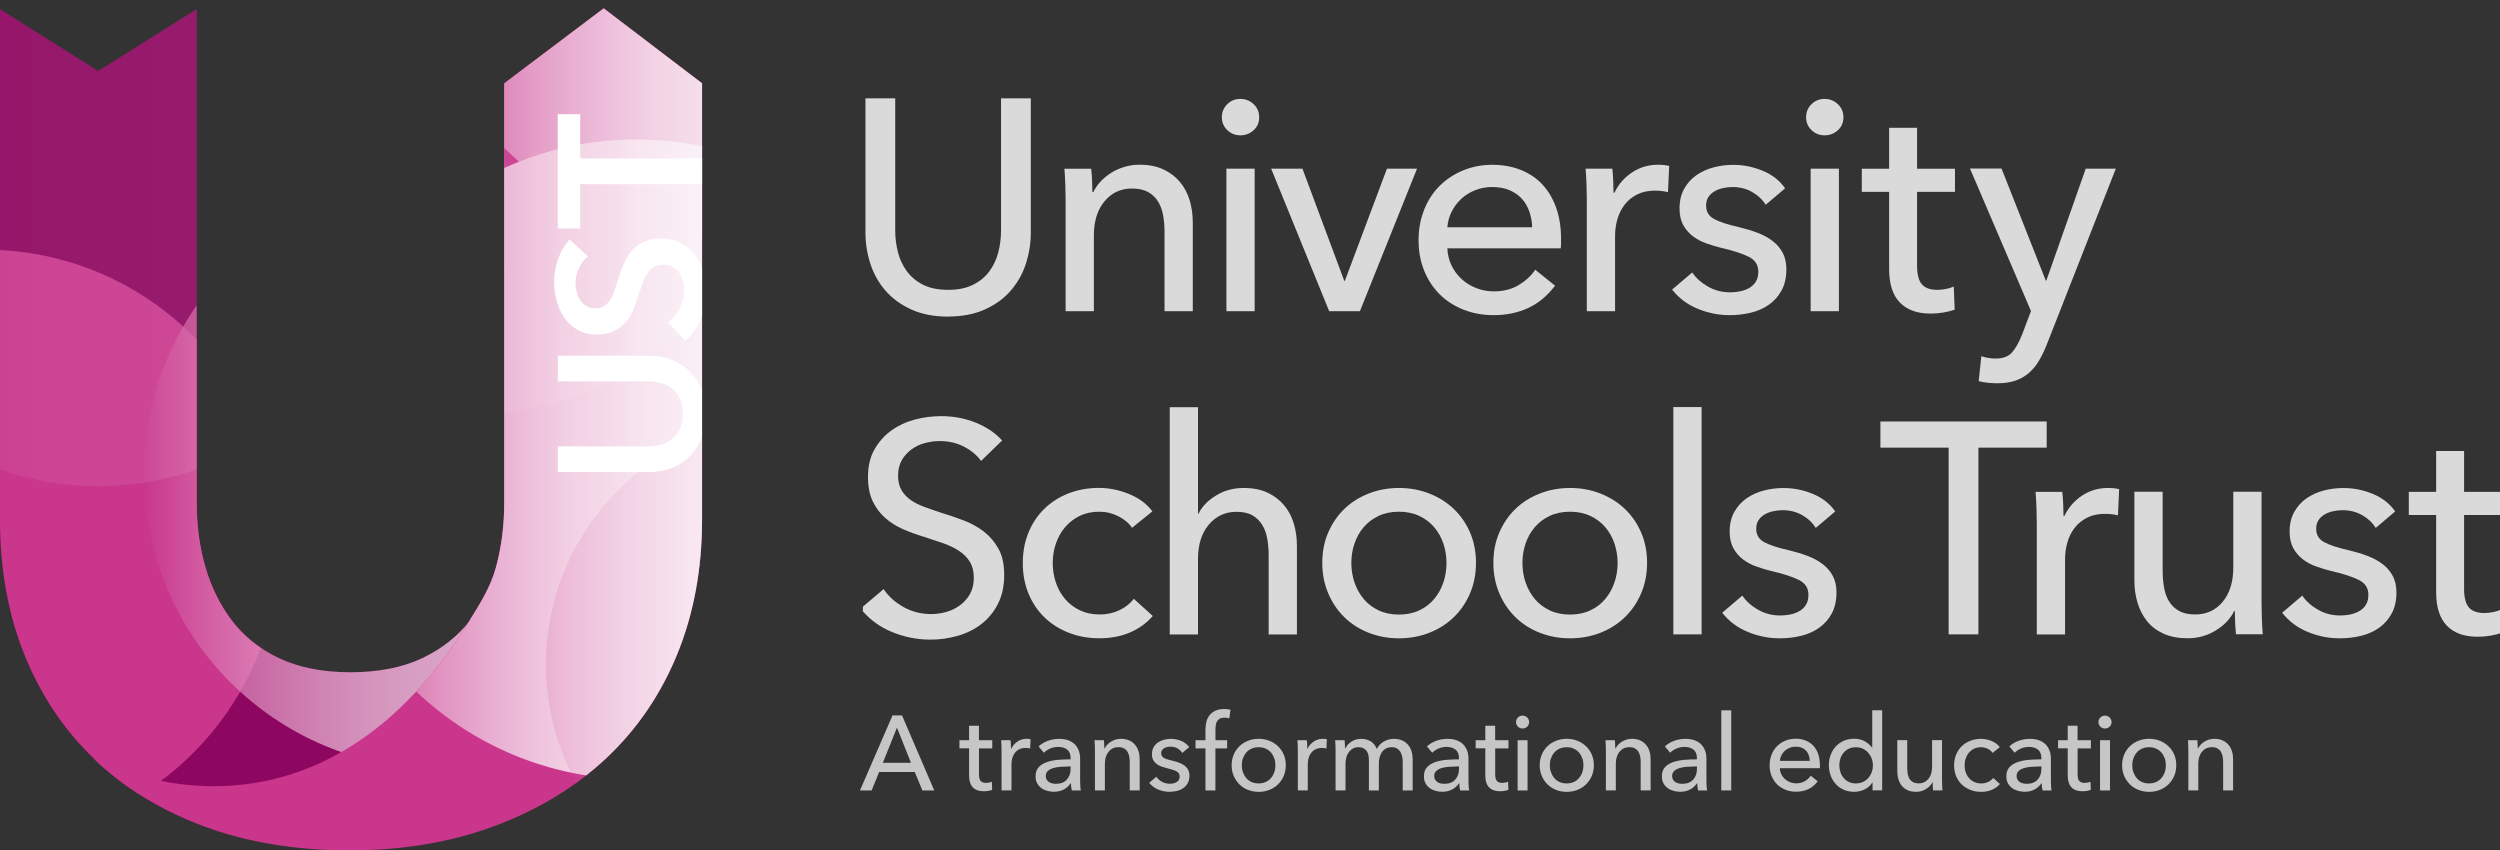 <?xml version="1.0" encoding="UTF-8"?><svg xmlns="http://www.w3.org/2000/svg" xmlns:xlink="http://www.w3.org/1999/xlink" viewBox="0 0 492.86 167.65"><rect x="0" y="0" width="492.86" height="167.65" fill="#333333" stroke="none"/><defs><clipPath id="uuid-413bc7fa-2bf6-4aa1-b3af-fc73e4747218"><path d="M129.79,129.05c-3.27,7.98-8.12,15.11-14.2,20.81-6.08,5.7-12.22,8.37-20.81,11.56-8.6,3.19-17.25,4.95-27.74,4.95s-18.37-.31-26.89-3.5c-8.52-3.19-15.74-7.64-21.67-13.35-5.93-5.7-10.49-12.55-13.69-20.53S0,112.15,0,102.41V1.8L19.34,14,38.78,1.8V99.22c0,4.41,.57,8.6,1.71,12.55,1.14,3.95,2.89,7.49,5.25,10.61,2.36,3.12,5.48,5.59,9.35,7.41,3.88,1.82,8.56,2.74,14.03,2.74s10.15-.92,14.03-2.74c3.88-1.83,7.03-4.3,9.47-7.41,2.43-3.12,4.18-6.65,5.25-10.61,1.06-3.95,1.6-8.14,1.6-12.55V18.31l34.95,2.08-1.65,81.91c0,9.74,.29,18.77-2.97,26.75Z" style="fill:none;"/></clipPath><linearGradient id="uuid-fe6d30ea-3a85-4d5e-a114-2751679b93ad" x1="52.43" y1="-4.68" x2="168.68" y2="-4.68" gradientTransform="matrix(1, 0, 0, 1, 0, 0)" gradientUnits="userSpaceOnUse"><stop offset="0" stop-color="#c9368c"/><stop offset=".01" stop-color="#ca3d90"/><stop offset=".1" stop-color="#d76aa9"/><stop offset=".19" stop-color="#e192c0"/><stop offset=".29" stop-color="#eab3d4"/><stop offset=".39" stop-color="#f2cfe3"/><stop offset=".51" stop-color="#f7e4ef"/><stop offset=".63" stop-color="#fbf3f8"/><stop offset=".78" stop-color="#fefcfd"/><stop offset="1" stop-color="#fff"/></linearGradient><linearGradient id="uuid-5122f3d2-7422-41da-81c0-9a9f69ead0e4" x1="28.38" y1="93.39" x2="144.63" y2="93.39" xlink:href="#uuid-fe6d30ea-3a85-4d5e-a114-2751679b93ad"/><linearGradient id="uuid-e4365136-0ab7-4d36-bb5e-00b8ba97690e" x1="-38.79" y1="37.71" x2="77.46" y2="37.71" xlink:href="#uuid-fe6d30ea-3a85-4d5e-a114-2751679b93ad"/><clipPath id="uuid-915e460a-f977-41ba-9f08-1090cd6c6dea"><path d="M92.55,122.36c2.08-3.36,4.18-6.65,5.25-10.61,1.06-3.95,1.6-8.14,1.6-12.55V16.43L119.01,1.64l19.4,14.78V102.4c0,9.74-1.64,18.59-4.9,26.58-3.27,7.98-7.95,14.83-14.03,20.53-6.08,5.7-13.42,10.15-22.01,13.35-8.6,3.19-18.14,4.79-28.63,4.79s-20.23-1.6-28.75-4.79c-8.52-3.19-15.74-7.64-21.67-13.35,0,0,42.72,23.61,74.15-27.15Z" style="fill:none;"/></clipPath><linearGradient id="uuid-f0e1a3a2-788f-4b3f-a7a7-98ba586755b4" x1="80.48" y1="-15.86" x2="206.62" y2="-15.86" xlink:href="#uuid-fe6d30ea-3a85-4d5e-a114-2751679b93ad"/><linearGradient id="uuid-12ade542-dbba-44a7-a5db-af18f4692eec" x1="62.39" y1="90.57" x2="188.53" y2="90.57" gradientTransform="matrix(1, 0, 0, 1, 0, 0)" gradientUnits="userSpaceOnUse"><stop offset="0" stop-color="#c9368c"/><stop offset=".01" stop-color="#ca3d90"/><stop offset=".1" stop-color="#d76aa9"/><stop offset=".19" stop-color="#e192c0"/><stop offset=".29" stop-color="#eab3d4"/><stop offset=".39" stop-color="#f2cfe3"/><stop offset=".51" stop-color="#f7e4ef"/><stop offset=".63" stop-color="#fbf3f8"/><stop offset=".78" stop-color="#fefcfd"/><stop offset="1" stop-color="#fff"/></linearGradient><linearGradient id="uuid-542544af-a083-4447-8dc0-4407dc3f7382" x1="29.26" y1="18.56" x2="155.41" y2="18.56" xlink:href="#uuid-fe6d30ea-3a85-4d5e-a114-2751679b93ad"/><linearGradient id="uuid-4fff6ad8-a574-4e49-bdc2-607f88780799" x1="107.62" y1="131.01" x2="204.83" y2="131.01" xlink:href="#uuid-fe6d30ea-3a85-4d5e-a114-2751679b93ad"/><clipPath id="uuid-e31361f6-a79c-40d7-8089-42dbaa8aed90"><path d="M133.97,128.94c-3.27,7.98-7.95,14.83-14.03,20.53-6.08,5.7-13.42,10.15-22.01,13.35-8.6,3.19-18.14,4.79-28.63,4.79s-20.23-1.6-28.75-4.79c-8.52-3.19-15.74-7.64-21.67-13.35-5.93-5.7-10.49-12.55-13.69-20.53S.39,112.1,.39,102.36V1.75L19.72,13.94,39.17,1.75V99.17c0,4.41,.57,8.6,1.71,12.55,1.14,3.95,2.89,7.49,5.25,10.61,2.36,3.12,5.48,5.59,9.35,7.41,3.88,1.82,8.56,2.74,14.03,2.74s10.15-.92,14.03-2.74c3.88-1.83,7.03-4.3,9.47-7.41,2.43-3.12,4.18-6.65,5.25-10.61,1.06-3.95,1.6-8.14,1.6-12.55V18.26h39.01V102.36c0,9.74-1.64,18.59-4.9,26.58Z" style="fill:none;"/></clipPath><linearGradient id="uuid-d2b91149-5d34-4115-ba2c-c391a5ac5567" x1="52.82" y1="-22.57" x2="169.07" y2="-22.57" xlink:href="#uuid-fe6d30ea-3a85-4d5e-a114-2751679b93ad"/><clipPath id="uuid-4cae0b7d-ce7f-4f6b-9f53-116d853440a2"><path d="M92.94,122.31c2.08-3.36,4.18-6.65,5.25-10.61,1.06-3.95,1.6-8.14,1.6-12.55V16.37L119.4,1.59l19.4,14.78V102.35c0,9.74-1.64,18.59-4.9,26.58-3.27,7.98-7.95,14.83-14.03,20.53-6.08,5.7-13.42,10.15-22.01,13.35-8.6,3.19-18.14,4.79-28.63,4.79s-20.23-1.6-28.75-4.79c-8.52-3.19-15.74-7.64-21.67-13.35,0,0,42.72,23.61,74.15-27.15Z" style="fill:none;"/></clipPath></defs><g style="isolation:isolate;"><g id="uuid-17e0395a-516e-40fa-885c-0333bd816738"><g><g style="clip-path:url(#uuid-413bc7fa-2bf6-4aa1-b3af-fc73e4747218);"><g><rect x="-16.11" y="-31.65" width="144.59" height="201.96" style="fill:#8d065f;"/><circle cx="-3.03" cy="107.35" r="58.13" style="fill:#c9368c; mix-blend-mode:multiply;"/><path d="M157.69,14.48c.04,.31,3.42,.24,7.72,.07,2.11-6.02,3.27-12.49,3.27-19.24,0-32.1-26.02-58.12-58.13-58.12S52.43-36.78,52.43-4.68s26.02,58.13,58.13,58.13c20.2,0,37.99-10.31,48.4-25.95-.32-4.34-.73-8.68-1.27-13.01Z" style="fill:url(#uuid-fe6d30ea-3a85-4d5e-a114-2751679b93ad); mix-blend-mode:multiply;"/><circle cx="86.5" cy="93.39" r="58.13" style="fill:url(#uuid-5122f3d2-7422-41da-81c0-9a9f69ead0e4); mix-blend-mode:multiply; opacity:.71;"/><circle cx="19.34" cy="37.71" r="58.13" style="fill:url(#uuid-e4365136-0ab7-4d36-bb5e-00b8ba97690e); mix-blend-mode:screen; opacity:.09;"/></g></g><g style="clip-path:url(#uuid-915e460a-f977-41ba-9f08-1090cd6c6dea);"><g><path d="M161.54,123.91c-1.59-11.76-1.56-23.83-1.61-35.67-.1-24.61,.81-49.27-2.24-73.76,.03,.25,2.22,.25,5.31,.16V-53.71H6.1V174.03H163v-41.23c-.54-2.95-1.05-5.91-1.46-8.89Z" style="fill:#c9368c;"/><circle cx="-1.14" cy="7.72" r="63.07" style="fill:#c9368c; mix-blend-mode:multiply;"/><path d="M157.69,14.48c.11,.87,25.84-1.25,26,0,.28,2.23,.51,4.46,.73,6.7,.8-5.27,2.15-10.41,4.56-15.08,.16-.31,3.32-.09,3.81-.09,3.06-.03,6.13-.04,9.19-.04,.16,0,.43-.01,.78-.03,2.5-6.79,3.87-14.14,3.87-21.8,0-34.83-28.24-63.07-63.07-63.07s-63.07,28.24-63.07,63.07,28.24,63.07,63.07,63.07c5.62,0,11.06-.74,16.24-2.12-.26-10.22-.83-20.43-2.1-30.61Z" style="fill:url(#uuid-f0e1a3a2-788f-4b3f-a7a7-98ba586755b4); mix-blend-mode:multiply;"/><path d="M161.54,123.91c-1.59-11.76-1.56-23.83-1.61-35.67-.07-16.91,.34-33.85-.39-50.73-9.83-6.33-21.52-10.01-34.08-10.01-34.83,0-63.07,28.24-63.07,63.07s28.24,63.07,63.07,63.07c14.67,0,28.16-5.02,38.88-13.43-.94-5.43-2.06-10.83-2.8-16.3Z" style="fill:url(#uuid-12ade542-dbba-44a7-a5db-af18f4692eec); mix-blend-mode:multiply;"/><circle cx="92.34" cy="18.56" r="63.07" style="fill:url(#uuid-542544af-a083-4447-8dc0-4407dc3f7382); mix-blend-mode:screen; opacity:.09;"/><path d="M192.03,158.66c-.82,1.04-11.63,.08-12.96,.08-.97,0-13-.03-13-.13,.31-11.79-2.95-23.11-4.53-34.71-1.59-11.76-1.56-23.83-1.61-35.67,0-1.89,0-3.79,0-5.68-1.22-.09-2.45-.15-3.7-.15-26.84,0-48.6,21.76-48.6,48.6s21.76,48.6,48.6,48.6c16.51,0,31.09-8.24,39.88-20.83-1.42-.04-2.81-.08-4.07-.11Z" style="fill:url(#uuid-4fff6ad8-a574-4e49-bdc2-607f88780799); mix-blend-mode:screen; opacity:.15;"/></g></g><path d="M138.4,77.05c-.52-1.39-1.27-2.6-2.23-3.62-.97-1.02-2.14-1.82-3.52-2.42-1.38-.59-2.93-.89-4.65-.89h-18.03v5.07h17.83c.83,0,1.66,.11,2.48,.32,.82,.21,1.55,.57,2.19,1.07,.64,.5,1.17,1.15,1.57,1.97,.4,.82,.6,1.83,.6,3.04s-.2,2.22-.6,3.04c-.4,.82-.93,1.48-1.57,1.97s-1.37,.85-2.19,1.07c-.82,.22-1.64,.32-2.48,.32h-17.83v5.07h18.03c1.72,0,3.27-.29,4.65-.87,1.38-.58,2.56-1.38,3.52-2.42,.97-1.03,1.71-2.25,2.23-3.64v-9.1Z" style="fill:#fff;"/><path d="M134.1,47.87c-1.14-.56-2.48-.85-4.01-.85-1.39,0-2.56,.26-3.5,.79-.94,.52-1.72,1.19-2.33,2.01-.62,.82-1.11,1.72-1.49,2.7-.38,.98-.71,1.93-1.01,2.84-.24,.81-.48,1.54-.72,2.21-.24,.67-.52,1.24-.85,1.71-.32,.47-.71,.84-1.17,1.11-.46,.27-1.01,.4-1.65,.4-.7,0-1.29-.15-1.79-.46-.5-.31-.9-.71-1.21-1.19-.31-.48-.54-1.02-.68-1.61-.15-.59-.22-1.18-.22-1.77,0-.99,.24-1.98,.7-2.96,.47-.98,1.05-1.74,1.75-2.27l-3.62-3.3c-1.02,1.1-1.78,2.4-2.29,3.88-.51,1.49-.76,2.96-.76,4.41,0,1.29,.17,2.56,.5,3.8,.34,1.25,.85,2.36,1.53,3.34s1.55,1.77,2.6,2.37c1.05,.6,2.29,.91,3.74,.91,1.34,0,2.46-.21,3.36-.64,.9-.43,1.66-.99,2.27-1.67,.62-.68,1.11-1.45,1.49-2.31,.38-.86,.7-1.72,.97-2.58,.3-.89,.58-1.73,.84-2.54,.27-.81,.58-1.5,.95-2.09,.36-.59,.79-1.06,1.29-1.41,.5-.35,1.12-.52,1.87-.52s1.43,.15,1.95,.46c.52,.31,.96,.71,1.31,1.21,.35,.5,.6,1.05,.74,1.67,.15,.62,.22,1.22,.22,1.81,0,1.13-.28,2.27-.85,3.44-.56,1.17-1.33,2.1-2.29,2.8l3.38,3.62c1.34-1.13,2.35-2.58,3.04-4.35,.09-.24,.17-.49,.25-.73v-9.31c-.36-1-.85-1.9-1.47-2.68-.75-.94-1.7-1.69-2.84-2.25Z" style="fill:#fff;"/><polygon points="114.39 22.51 109.96 22.51 109.96 45.05 114.39 45.05 114.39 36.31 138.41 36.31 138.41 31.24 114.39 31.24 114.39 22.51" style="fill:#fff;"/></g><g><g><path d="M186.92,62.42c-2.77,0-5.18-.47-7.23-1.39-2.06-.93-3.75-2.16-5.1-3.7-1.34-1.54-2.34-3.31-2.99-5.3-.65-1.99-.98-4.06-.98-6.19V19.38h5.87v26.08c0,1.42,.18,2.84,.53,4.24,.36,1.4,.94,2.66,1.75,3.76,.81,1.11,1.88,2,3.2,2.67,1.32,.67,2.97,1.01,4.95,1.01s3.58-.33,4.92-1.01c1.34-.67,2.42-1.56,3.23-2.67,.81-1.11,1.39-2.36,1.75-3.76,.36-1.4,.53-2.82,.53-4.24V19.38h5.87v26.44c0,2.13-.33,4.2-.98,6.19-.65,2-1.65,3.76-2.99,5.3-1.34,1.54-3.04,2.78-5.1,3.7-2.05,.93-4.47,1.39-7.23,1.39Z" style="fill:#dadada;"/><path d="M215.12,33.25c.08,.71,.14,1.51,.18,2.4,.04,.89,.06,1.63,.06,2.22h.18c.36-.75,.84-1.45,1.45-2.1,.61-.65,1.31-1.22,2.1-1.72,.79-.49,1.66-.88,2.61-1.16,.95-.28,1.94-.42,2.96-.42,1.82,0,3.38,.31,4.68,.92,1.3,.61,2.39,1.43,3.26,2.46,.87,1.03,1.51,2.23,1.93,3.62,.42,1.38,.62,2.87,.62,4.45v17.43h-5.57v-15.59c0-1.15-.09-2.23-.27-3.26-.18-1.03-.5-1.94-.98-2.73-.47-.79-1.13-1.42-1.96-1.9-.83-.47-1.9-.71-3.2-.71-2.21,0-4.02,.84-5.42,2.52-1.4,1.68-2.1,3.92-2.1,6.73v14.94h-5.57v-22.05c0-.75-.02-1.72-.06-2.9-.04-1.19-.1-2.23-.18-3.14h5.28Z" style="fill:#dadada;"/><path d="M248.24,23.12c0,1.03-.36,1.88-1.09,2.55-.72,.67-1.6,1.01-2.62,1.01s-1.88-.35-2.59-1.04c-.71-.69-1.06-1.53-1.06-2.52s.35-1.89,1.06-2.58c.71-.69,1.57-1.04,2.59-1.04s1.89,.35,2.62,1.04c.73,.69,1.09,1.55,1.09,2.58Zm-.89,38.23h-5.57v-28.1h5.57v28.1Z" style="fill:#dadada;"/><path d="M268.09,61.35h-6.05l-11.44-28.1h6.17l8.24,22.11h.12l8.3-22.11h5.93l-11.26,28.1Z" style="fill:#dadada;"/><path d="M307.75,47.06v.95c0,.32-.02,.63-.06,.95h-22.35c.04,1.18,.31,2.29,.8,3.33,.49,1.04,1.16,1.94,1.99,2.71,.83,.76,1.79,1.36,2.88,1.79,1.09,.43,2.24,.65,3.47,.65,1.9,0,3.54-.41,4.92-1.24,1.38-.83,2.47-1.84,3.26-3.02l3.91,3.14c-1.5,1.99-3.27,3.46-5.3,4.4s-4.3,1.41-6.79,1.41c-2.13,0-4.11-.36-5.93-1.07-1.82-.71-3.38-1.71-4.68-2.99-1.3-1.28-2.33-2.83-3.08-4.65-.75-1.82-1.13-3.83-1.13-6.05s.37-4.18,1.1-6.02c.73-1.84,1.75-3.41,3.06-4.71,1.31-1.3,2.85-2.32,4.63-3.05,1.78-.73,3.7-1.1,5.76-1.1s3.93,.34,5.61,1.01c1.68,.67,3.11,1.64,4.28,2.9,1.17,1.27,2.07,2.8,2.7,4.59,.63,1.8,.95,3.82,.95,6.08Zm-5.69-2.25c-.04-1.11-.23-2.14-.56-3.11-.34-.97-.83-1.81-1.48-2.52-.65-.71-1.46-1.27-2.43-1.69-.97-.41-2.1-.62-3.41-.62-1.19,0-2.3,.21-3.35,.62-1.05,.42-1.96,.98-2.73,1.69s-1.4,1.55-1.9,2.52c-.5,.97-.78,2.01-.86,3.11h16.71Z" style="fill:#dadada;"/><path d="M312.77,36.39c-.04-1.19-.1-2.23-.18-3.14h5.27c.08,.71,.14,1.53,.18,2.46,.04,.93,.06,1.69,.06,2.28h.18c.79-1.66,1.95-2.99,3.47-4,1.52-1.01,3.23-1.51,5.13-1.51,.87,0,1.6,.08,2.19,.24l-.24,5.16c-.79-.2-1.64-.3-2.55-.3-1.34,0-2.51,.25-3.5,.74-.99,.49-1.81,1.16-2.46,1.99-.65,.83-1.14,1.79-1.45,2.87-.32,1.09-.47,2.22-.47,3.41v14.76h-5.57v-22.05c0-.75-.02-1.72-.06-2.9Z" style="fill:#dadada;"/><path d="M348.09,40.37c-.63-1.03-1.52-1.87-2.67-2.52-1.15-.65-2.43-.98-3.85-.98-.63,0-1.27,.07-1.9,.21-.63,.14-1.2,.36-1.69,.65-.5,.3-.89,.67-1.19,1.13-.3,.46-.44,1.02-.44,1.69,0,1.19,.53,2.07,1.6,2.64,1.07,.57,2.67,1.1,4.8,1.57,1.34,.32,2.59,.69,3.73,1.13,1.15,.44,2.14,.98,2.99,1.63,.85,.65,1.51,1.43,1.99,2.34,.47,.91,.71,1.98,.71,3.2,0,1.66-.32,3.06-.95,4.21-.63,1.15-1.47,2.08-2.52,2.82-1.05,.73-2.24,1.25-3.59,1.57-1.34,.32-2.73,.47-4.15,.47-2.13,0-4.22-.42-6.25-1.25-2.04-.83-3.72-2.09-5.07-3.79l3.97-3.38c.75,1.11,1.79,2.04,3.11,2.79,1.32,.75,2.78,1.13,4.36,1.13,.71,0,1.39-.07,2.04-.21,.65-.14,1.25-.37,1.78-.68,.53-.32,.96-.73,1.27-1.25,.32-.51,.47-1.17,.47-1.96,0-1.3-.62-2.27-1.87-2.9-1.25-.63-3.07-1.22-5.48-1.78-.95-.24-1.91-.52-2.87-.86-.97-.34-1.85-.8-2.64-1.39-.79-.59-1.43-1.33-1.93-2.22s-.74-1.99-.74-3.29c0-1.5,.31-2.8,.92-3.88,.61-1.09,1.41-1.98,2.4-2.67,.99-.69,2.11-1.21,3.38-1.54,1.26-.34,2.57-.5,3.91-.5,2.01,0,3.96,.4,5.84,1.19,1.88,.79,3.33,1.94,4.36,3.44l-3.85,3.26Z" style="fill:#dadada;"/><path d="M363.42,23.12c0,1.03-.36,1.88-1.09,2.55-.72,.67-1.6,1.01-2.62,1.01s-1.88-.35-2.59-1.04c-.71-.69-1.06-1.53-1.06-2.52s.35-1.89,1.06-2.58c.71-.69,1.57-1.04,2.59-1.04s1.89,.35,2.62,1.04c.73,.69,1.09,1.55,1.09,2.58Zm-.89,38.23h-5.57v-28.1h5.57v28.1Z" style="fill:#dadada;"/><path d="M385.41,37.82h-7.47v14.6c0,1.69,.32,2.91,.95,3.63,.63,.73,1.64,1.09,3.02,1.09,.51,0,1.07-.05,1.66-.16,.59-.11,1.13-.27,1.6-.49l.18,4.56c-.67,.24-1.41,.42-2.22,.56-.81,.14-1.65,.21-2.52,.21-2.65,0-4.67-.73-6.08-2.19-1.4-1.46-2.1-3.65-2.1-6.58v-15.23h-5.39v-4.56h5.39v-8.06h5.51v8.06h7.47v4.56Z" style="fill:#dadada;"/><path d="M403.31,55.3h.12l7.76-22.05h5.93l-13.63,34.73c-.47,1.19-.99,2.24-1.54,3.17-.55,.93-1.21,1.72-1.96,2.37-.75,.65-1.63,1.16-2.64,1.51-1.01,.36-2.2,.53-3.59,.53-.59,0-1.2-.03-1.81-.09-.61-.06-1.24-.17-1.87-.33l.53-4.92c.95,.32,1.88,.47,2.79,.47,1.46,0,2.55-.41,3.26-1.21,.71-.81,1.36-1.97,1.96-3.47l1.78-4.68-12.03-28.1h6.22l8.71,22.05Z" style="fill:#dadada;"/></g><g><path d="M196.85,108.2c-.75-1.36-1.72-2.5-2.9-3.41-1.19-.91-2.51-1.64-3.97-2.19-1.46-.55-2.9-1.05-4.33-1.48-1.19-.39-2.3-.78-3.35-1.16-1.05-.38-1.96-.83-2.73-1.36-.77-.53-1.38-1.19-1.84-1.96-.45-.77-.68-1.73-.68-2.88s.25-2.2,.74-3.05c.49-.85,1.14-1.56,1.93-2.13,.79-.57,1.67-.99,2.64-1.24,.97-.26,1.93-.39,2.87-.39,1.78,0,3.38,.37,4.8,1.1,1.42,.73,2.55,1.67,3.38,2.82l4.15-4.03c-1.3-1.46-3.02-2.63-5.16-3.5s-4.43-1.3-6.88-1.3c-1.74,0-3.47,.23-5.19,.68-1.72,.46-3.26,1.18-4.62,2.16-1.36,.99-2.47,2.23-3.32,3.73-.85,1.5-1.27,3.3-1.27,5.39,0,1.94,.32,3.56,.95,4.86,.63,1.3,1.46,2.4,2.49,3.29,1.03,.89,2.19,1.62,3.5,2.19,1.3,.57,2.63,1.06,3.97,1.45,1.34,.44,2.62,.86,3.82,1.27,1.2,.42,2.26,.92,3.17,1.51,.91,.59,1.63,1.31,2.16,2.16,.53,.85,.8,1.91,.8,3.17s-.26,2.34-.77,3.23c-.51,.89-1.18,1.63-1.99,2.22-.81,.59-1.71,1.03-2.7,1.3-.99,.28-1.98,.41-2.96,.41-1.94,0-3.73-.45-5.39-1.36-1.66-.91-2.98-2.09-3.97-3.56l-4.07,3.44c-.01,.31-.02,.61-.04,.92,1.55,1.76,3.43,3.13,5.68,4.06,2.47,1.03,5.03,1.54,7.68,1.54,1.86,0,3.67-.26,5.42-.77,1.76-.51,3.31-1.29,4.65-2.34,1.34-1.05,2.42-2.37,3.23-3.97,.81-1.6,1.22-3.49,1.22-5.66s-.38-3.82-1.13-5.19Z" style="fill:#dadada;"/><path d="M223.19,104.08c-.59-.91-1.48-1.67-2.67-2.28-1.19-.61-2.45-.92-3.79-.92-1.46,0-2.76,.28-3.88,.83-1.13,.55-2.08,1.29-2.88,2.22-.79,.93-1.39,2.01-1.81,3.23-.42,1.23-.62,2.51-.62,3.85s.21,2.63,.62,3.85c.41,1.23,1.02,2.3,1.81,3.23,.79,.93,1.76,1.67,2.9,2.22,1.15,.55,2.45,.83,3.91,.83s2.72-.28,3.88-.83c1.17-.55,2.12-1.3,2.87-2.25l3.73,3.38c-1.19,1.38-2.67,2.46-4.45,3.23-1.78,.77-3.79,1.16-6.05,1.16s-4.18-.36-6.02-1.07c-1.84-.71-3.43-1.71-4.77-2.99-1.34-1.28-2.4-2.83-3.17-4.65s-1.16-3.85-1.16-6.11,.38-4.23,1.13-6.05c.75-1.82,1.8-3.38,3.14-4.68,1.34-1.3,2.93-2.31,4.77-3.02,1.84-.71,3.82-1.07,5.96-1.07,1.98,0,3.94,.39,5.9,1.18,1.96,.79,3.51,1.94,4.65,3.44l-4.03,3.26Z" style="fill:#dadada;"/><path d="M236.3,101.24c.67-1.38,1.82-2.57,3.44-3.56,1.62-.99,3.44-1.48,5.45-1.48,1.82,0,3.38,.31,4.68,.92,1.3,.61,2.39,1.43,3.26,2.46,.87,1.03,1.51,2.23,1.93,3.62,.42,1.38,.62,2.87,.62,4.45v17.43h-5.57v-15.57c0-1.15-.09-2.24-.27-3.27-.18-1.03-.5-1.94-.98-2.73s-1.12-1.43-1.93-1.9c-.81-.48-1.87-.71-3.17-.71-2.21,0-4.03,.84-5.45,2.53-1.42,1.68-2.13,3.93-2.13,6.74v14.91h-5.57v-44.81h5.57v20.98h.12Z" style="fill:#dadada;"/><path d="M290.98,110.96c0,2.17-.39,4.17-1.16,5.99s-1.84,3.39-3.2,4.71c-1.36,1.32-2.97,2.35-4.83,3.08s-3.85,1.1-5.99,1.1-4.13-.37-5.99-1.1c-1.86-.73-3.46-1.76-4.8-3.08-1.34-1.32-2.4-2.89-3.17-4.71s-1.16-3.81-1.16-5.99,.38-4.16,1.16-5.96,1.83-3.35,3.17-4.65,2.94-2.32,4.8-3.05c1.86-.73,3.85-1.1,5.99-1.1s4.13,.37,5.99,1.1c1.86,.73,3.47,1.75,4.83,3.05s2.43,2.86,3.2,4.65,1.16,3.78,1.16,5.96Zm-5.81,.03c0-1.34-.21-2.62-.62-3.84-.42-1.22-1.02-2.29-1.81-3.22-.79-.93-1.77-1.67-2.94-2.22-1.17-.55-2.51-.83-4.01-.83s-2.85,.28-4.01,.83-2.15,1.29-2.94,2.22c-.79,.93-1.4,2-1.81,3.22-.42,1.22-.62,2.5-.62,3.84s.21,2.62,.62,3.84c.42,1.22,1.02,2.3,1.81,3.25,.79,.95,1.77,1.69,2.94,2.25s2.51,.83,4.01,.83,2.84-.28,4.01-.83c1.17-.55,2.15-1.3,2.94-2.25,.79-.95,1.4-2.03,1.81-3.25,.42-1.22,.62-2.5,.62-3.84Z" style="fill:#dadada;"/><path d="M324.71,110.96c0,2.17-.39,4.17-1.16,5.99s-1.84,3.39-3.2,4.71c-1.36,1.32-2.97,2.35-4.83,3.08s-3.85,1.1-5.99,1.1-4.13-.37-5.99-1.1c-1.86-.73-3.46-1.76-4.8-3.08-1.34-1.32-2.4-2.89-3.17-4.71s-1.16-3.81-1.16-5.99,.38-4.16,1.16-5.96,1.83-3.35,3.17-4.65,2.94-2.32,4.8-3.05c1.86-.73,3.85-1.1,5.99-1.1s4.13,.37,5.99,1.1c1.86,.73,3.47,1.75,4.83,3.05s2.43,2.86,3.2,4.65,1.16,3.78,1.16,5.96Zm-5.81,.03c0-1.34-.21-2.62-.62-3.84-.42-1.22-1.02-2.29-1.81-3.22-.79-.93-1.77-1.67-2.94-2.22-1.17-.55-2.51-.83-4.01-.83s-2.85,.28-4.01,.83-2.15,1.29-2.94,2.22c-.79,.93-1.4,2-1.81,3.22-.42,1.22-.62,2.5-.62,3.84s.21,2.62,.62,3.84c.42,1.22,1.02,2.3,1.81,3.25,.79,.95,1.77,1.69,2.94,2.25s2.51,.83,4.01,.83,2.84-.28,4.01-.83c1.17-.55,2.15-1.3,2.94-2.25,.79-.95,1.4-2.03,1.81-3.25,.42-1.22,.62-2.5,.62-3.84Z" style="fill:#dadada;"/><path d="M335.46,125.06h-5.57v-44.81h5.57v44.81Z" style="fill:#dadada;"/><path d="M357.97,104.08c-.63-1.03-1.52-1.87-2.67-2.52-1.15-.65-2.43-.98-3.85-.98-.63,0-1.27,.07-1.9,.21-.63,.14-1.2,.36-1.69,.65-.5,.3-.89,.67-1.19,1.13-.3,.46-.44,1.02-.44,1.69,0,1.19,.53,2.07,1.6,2.64,1.07,.57,2.67,1.1,4.8,1.57,1.34,.32,2.59,.69,3.73,1.13s2.14,.98,2.99,1.63c.85,.65,1.51,1.43,1.99,2.34,.47,.91,.71,1.98,.71,3.2,0,1.66-.32,3.06-.95,4.21-.63,1.15-1.47,2.08-2.52,2.82-1.05,.73-2.24,1.25-3.59,1.57-1.34,.32-2.73,.47-4.15,.47-2.13,0-4.22-.42-6.25-1.25-2.04-.83-3.72-2.09-5.07-3.79l3.97-3.38c.75,1.11,1.79,2.04,3.11,2.79,1.32,.75,2.78,1.13,4.36,1.13,.71,0,1.39-.07,2.04-.21,.65-.14,1.25-.37,1.78-.68s.96-.73,1.27-1.25c.32-.51,.47-1.17,.47-1.96,0-1.3-.62-2.27-1.87-2.9-1.25-.63-3.07-1.22-5.48-1.78-.95-.24-1.91-.52-2.87-.86-.97-.33-1.85-.8-2.64-1.39-.79-.59-1.43-1.33-1.93-2.22-.49-.89-.74-1.99-.74-3.29,0-1.5,.31-2.79,.92-3.88,.61-1.09,1.41-1.98,2.4-2.67,.99-.69,2.11-1.2,3.38-1.54,1.26-.33,2.57-.5,3.91-.5,2.01,0,3.96,.39,5.84,1.18,1.88,.79,3.33,1.94,4.36,3.44l-3.85,3.26Z" style="fill:#dadada;"/><path d="M390.03,125.06h-5.87v-36.81h-13.45v-5.16h32.78v5.16h-13.46v36.81Z" style="fill:#dadada;"/><path d="M401.48,100.11c-.04-1.19-.1-2.23-.18-3.14h5.27c.08,.71,.14,1.53,.18,2.46,.04,.93,.06,1.69,.06,2.28h.18c.79-1.66,1.95-2.99,3.47-4,1.52-1.01,3.23-1.51,5.13-1.51,.87,0,1.6,.08,2.19,.24l-.24,5.16c-.79-.2-1.64-.3-2.55-.3-1.34,0-2.51,.25-3.5,.74-.99,.49-1.81,1.16-2.46,1.99-.65,.83-1.14,1.79-1.45,2.88-.32,1.09-.47,2.22-.47,3.41v14.76h-5.57v-22.05c0-.75-.02-1.72-.06-2.9Z" style="fill:#dadada;"/><path d="M440.82,125.06c-.08-.71-.14-1.51-.18-2.4-.04-.89-.06-1.63-.06-2.22h-.12c-.71,1.5-1.91,2.78-3.59,3.82-1.68,1.05-3.55,1.57-5.6,1.57-1.82,0-3.39-.3-4.71-.89-1.32-.59-2.41-1.41-3.26-2.46-.85-1.05-1.48-2.26-1.9-3.65-.42-1.38-.62-2.86-.62-4.45v-17.43h5.57v15.53c0,1.15,.09,2.24,.27,3.29,.18,1.05,.5,1.97,.98,2.76,.47,.79,1.13,1.42,1.96,1.9,.83,.47,1.9,.71,3.2,.71,2.25,0,4.07-.84,5.45-2.52,1.38-1.68,2.07-3.92,2.07-6.73v-14.94h5.57v22.05c0,.75,.02,1.72,.06,2.9,.04,1.19,.1,2.23,.18,3.14h-5.28Z" style="fill:#dadada;"/><path d="M468.36,104.08c-.63-1.03-1.52-1.87-2.67-2.52-1.15-.65-2.43-.98-3.85-.98-.63,0-1.27,.07-1.9,.21-.63,.14-1.2,.36-1.69,.65-.5,.3-.89,.67-1.19,1.13-.3,.46-.44,1.02-.44,1.69,0,1.19,.53,2.07,1.6,2.64,1.07,.57,2.67,1.1,4.8,1.57,1.34,.32,2.59,.69,3.73,1.13s2.14,.98,2.99,1.63c.85,.65,1.51,1.43,1.99,2.34,.47,.91,.71,1.98,.71,3.2,0,1.66-.32,3.06-.95,4.21-.63,1.15-1.47,2.08-2.52,2.82-1.05,.73-2.24,1.25-3.59,1.57-1.34,.32-2.73,.47-4.15,.47-2.13,0-4.22-.42-6.25-1.25-2.04-.83-3.72-2.09-5.07-3.79l3.97-3.38c.75,1.11,1.79,2.04,3.11,2.79,1.32,.75,2.78,1.13,4.36,1.13,.71,0,1.39-.07,2.04-.21,.65-.14,1.25-.37,1.78-.68s.96-.73,1.27-1.25c.32-.51,.47-1.17,.47-1.96,0-1.3-.62-2.27-1.87-2.9-1.25-.63-3.07-1.22-5.48-1.78-.95-.24-1.91-.52-2.87-.86-.97-.33-1.85-.8-2.64-1.39-.79-.59-1.43-1.33-1.93-2.22-.49-.89-.74-1.99-.74-3.29,0-1.5,.31-2.79,.92-3.88,.61-1.09,1.41-1.98,2.4-2.67,.99-.69,2.11-1.2,3.38-1.54,1.26-.33,2.57-.5,3.91-.5,2.01,0,3.96,.39,5.84,1.18,1.88,.79,3.33,1.94,4.36,3.44l-3.85,3.26Z" style="fill:#dadada;"/><path d="M493.25,101.53h-7.47v14.6c0,1.69,.32,2.91,.95,3.63,.63,.73,1.64,1.09,3.02,1.09,.51,0,1.07-.05,1.66-.16,.59-.11,1.13-.27,1.6-.49l.18,4.56c-.67,.24-1.41,.42-2.22,.56-.81,.14-1.65,.21-2.52,.21-2.65,0-4.67-.73-6.08-2.19-1.4-1.46-2.1-3.65-2.1-6.58v-15.23h-5.39v-4.56h5.39v-8.06h5.51v8.06h7.47v4.56Z" style="fill:#dadada;"/></g><g><path d="M171.84,155.83h-2.3l6.41-14.79h1.88l6.35,14.79h-2.34l-1.5-3.63h-7.02l-1.48,3.63Zm2.21-5.45h5.54l-2.76-6.93-2.78,6.93Z" style="fill:#c6c6c6;"/><path d="M195.63,147.54h-2.63v5.14c0,.6,.11,1.02,.33,1.28s.58,.38,1.07,.38c.18,0,.38-.02,.58-.06,.21-.04,.4-.09,.56-.17l.06,1.61c-.24,.08-.5,.15-.78,.2-.29,.05-.58,.07-.89,.07-.93,0-1.65-.26-2.14-.77-.49-.52-.74-1.29-.74-2.32v-5.37h-1.9v-1.61h1.9v-2.84h1.94v2.84h2.63v1.61Z" style="fill:#c6c6c6;"/><path d="M197.43,147.03c-.01-.42-.03-.79-.06-1.11h1.86c.03,.25,.05,.54,.06,.87,.01,.33,.02,.59,.02,.8h.06c.28-.58,.69-1.05,1.22-1.41,.54-.36,1.14-.53,1.81-.53,.31,0,.56,.03,.77,.08l-.08,1.82c-.28-.07-.58-.1-.9-.1-.47,0-.88,.09-1.23,.26s-.64,.41-.87,.7c-.23,.29-.4,.63-.51,1.01-.11,.38-.17,.78-.17,1.2v5.2h-1.96v-7.77c0-.26,0-.61-.02-1.02Z" style="fill:#c6c6c6;"/><path d="M211.06,149.42c0-.74-.22-1.28-.67-1.64-.45-.35-1.04-.53-1.78-.53-.56,0-1.08,.11-1.58,.32-.49,.22-.91,.49-1.24,.83l-1.04-1.25c.49-.46,1.08-.82,1.79-1.09,.7-.26,1.46-.4,2.27-.4,.71,0,1.33,.1,1.85,.3,.52,.2,.95,.48,1.28,.83,.33,.35,.58,.76,.75,1.23,.17,.47,.25,.98,.25,1.53v4.32c0,.33,.01,.69,.03,1.06,.02,.37,.06,.67,.11,.91h-1.78c-.11-.47-.17-.95-.17-1.42h-.06c-.36,.53-.82,.94-1.37,1.23-.55,.29-1.2,.44-1.95,.44-.39,0-.8-.05-1.22-.16s-.81-.27-1.16-.51c-.35-.24-.64-.55-.87-.94-.23-.39-.34-.87-.34-1.44,0-.75,.2-1.35,.61-1.79,.4-.44,.93-.77,1.59-1,.65-.23,1.39-.38,2.21-.45,.82-.07,1.65-.1,2.49-.1v-.27Zm-.48,1.69c-.49,0-.99,.02-1.51,.06-.52,.04-1,.12-1.42,.25-.43,.12-.78,.31-1.06,.56-.28,.25-.42,.58-.42,1,0,.29,.06,.54,.18,.73,.12,.19,.27,.35,.47,.48,.19,.12,.41,.21,.65,.26s.48,.07,.73,.07c.92,0,1.63-.28,2.12-.83,.49-.55,.74-1.24,.74-2.08v-.52h-.48Z" style="fill:#c6c6c6;"/><path d="M217.63,145.93c.03,.25,.05,.53,.06,.85,.01,.31,.02,.58,.02,.78h.06c.13-.26,.3-.51,.51-.74,.22-.23,.46-.43,.74-.61,.28-.17,.58-.31,.92-.41,.33-.1,.68-.15,1.04-.15,.64,0,1.19,.11,1.65,.32s.84,.5,1.15,.87c.31,.36,.53,.79,.68,1.27,.15,.49,.22,1.01,.22,1.57v6.14h-1.96v-5.49c0-.4-.03-.79-.09-1.15-.06-.36-.18-.68-.34-.96-.17-.28-.4-.5-.69-.67-.29-.17-.67-.25-1.13-.25-.78,0-1.42,.3-1.91,.89s-.74,1.38-.74,2.37v5.26h-1.96v-7.77c0-.26,0-.61-.02-1.02s-.03-.79-.06-1.11h1.86Z" style="fill:#c6c6c6;"/><path d="M233.07,148.43c-.22-.36-.54-.66-.94-.89-.4-.23-.86-.34-1.36-.34-.22,0-.45,.02-.67,.07s-.42,.12-.6,.23c-.17,.1-.31,.24-.42,.4-.1,.16-.16,.36-.16,.6,0,.42,.19,.73,.56,.93,.38,.2,.94,.39,1.69,.55,.47,.11,.91,.24,1.32,.4,.4,.15,.76,.34,1.05,.57,.3,.23,.53,.5,.7,.83,.17,.32,.25,.7,.25,1.13,0,.58-.11,1.08-.33,1.48-.22,.4-.52,.73-.89,.99-.37,.26-.79,.44-1.26,.55-.47,.11-.96,.17-1.46,.17-.75,0-1.49-.15-2.2-.44-.72-.29-1.31-.74-1.79-1.34l1.4-1.19c.26,.39,.63,.72,1.1,.98,.47,.26,.98,.4,1.54,.4,.25,0,.49-.02,.72-.07,.23-.05,.44-.13,.63-.24s.34-.26,.45-.44c.11-.18,.17-.41,.17-.69,0-.46-.22-.8-.66-1.02-.44-.22-1.08-.43-1.93-.63-.33-.08-.67-.18-1.01-.3-.34-.12-.65-.28-.93-.49-.28-.21-.5-.47-.68-.78-.17-.31-.26-.7-.26-1.16,0-.53,.11-.99,.32-1.37,.22-.38,.5-.7,.85-.94,.35-.24,.75-.42,1.19-.54,.45-.12,.9-.18,1.38-.18,.71,0,1.4,.14,2.06,.42,.66,.28,1.17,.68,1.54,1.21l-1.36,1.15Z" style="fill:#c6c6c6;"/><path d="M241.91,147.54h-2.3v8.29h-1.96v-8.29h-1.96v-1.61h1.96v-2.07c0-.58,.07-1.12,.2-1.62s.35-.92,.65-1.29c.3-.36,.68-.65,1.15-.86,.47-.21,1.04-.31,1.7-.31,.47,0,.88,.05,1.23,.15l-.23,1.69c-.15-.04-.31-.08-.46-.1s-.33-.04-.52-.04c-.38,0-.68,.07-.91,.2-.23,.13-.41,.31-.53,.53-.12,.22-.21,.48-.25,.76-.04,.29-.06,.58-.06,.89v2.07h2.3v1.61Z" style="fill:#c6c6c6;"/><path d="M253.49,150.86c0,.77-.14,1.47-.41,2.11s-.65,1.19-1.13,1.66-1.05,.83-1.7,1.09c-.65,.26-1.36,.39-2.11,.39s-1.46-.13-2.11-.39c-.66-.26-1.22-.62-1.69-1.09s-.85-1.02-1.12-1.66-.41-1.34-.41-2.11,.14-1.46,.41-2.1c.27-.63,.64-1.18,1.12-1.64,.47-.46,1.04-.82,1.69-1.08,.65-.26,1.36-.39,2.11-.39s1.46,.13,2.11,.39,1.22,.62,1.7,1.08c.48,.46,.86,1.01,1.13,1.64,.27,.63,.41,1.33,.41,2.1Zm-2.05,.01c0-.47-.07-.92-.22-1.35-.15-.43-.36-.81-.64-1.14-.28-.33-.62-.59-1.04-.78-.41-.2-.88-.29-1.42-.29s-1,.1-1.41,.29c-.41,.19-.76,.45-1.04,.78-.28,.33-.49,.71-.64,1.14-.15,.43-.22,.88-.22,1.35s.07,.92,.22,1.35c.15,.43,.36,.81,.64,1.15,.28,.33,.62,.6,1.04,.79s.88,.29,1.41,.29,1-.1,1.42-.29,.76-.46,1.04-.79c.28-.33,.49-.71,.64-1.15,.15-.43,.22-.88,.22-1.35Z" style="fill:#c6c6c6;"/><path d="M255.84,147.03c-.01-.42-.04-.79-.06-1.11h1.86c.03,.25,.05,.54,.06,.87s.02,.59,.02,.8h.06c.28-.58,.69-1.05,1.22-1.41,.54-.36,1.14-.53,1.81-.53,.31,0,.56,.03,.77,.08l-.08,1.82c-.28-.07-.58-.1-.9-.1-.47,0-.88,.09-1.23,.26-.35,.17-.64,.41-.87,.7-.23,.29-.4,.63-.51,1.01s-.17,.78-.17,1.2v5.2h-1.96v-7.77c0-.26,0-.61-.02-1.02Z" style="fill:#c6c6c6;"/><path d="M266.42,146.21c.55-.37,1.2-.55,1.95-.55,.67,0,1.27,.15,1.81,.46,.54,.31,.96,.81,1.26,1.52,.33-.64,.8-1.13,1.4-1.47,.6-.34,1.25-.51,1.96-.51,.64,0,1.19,.11,1.65,.32,.46,.22,.84,.5,1.15,.87,.31,.36,.53,.79,.68,1.27s.22,1.01,.22,1.57v6.14h-1.96v-5.49c0-.4-.04-.79-.1-1.15-.07-.36-.19-.68-.36-.96s-.39-.5-.67-.67c-.28-.17-.63-.25-1.07-.25s-.83,.09-1.15,.28c-.32,.19-.58,.43-.78,.73-.2,.3-.35,.64-.44,1.01s-.14,.76-.14,1.15v5.35h-1.96v-5.89c0-.39-.03-.75-.1-1.07-.07-.32-.19-.59-.35-.83-.17-.23-.38-.41-.65-.54-.26-.13-.59-.2-.98-.2-.72,0-1.33,.3-1.81,.89s-.72,1.38-.72,2.37v5.26h-1.96v-7.77c0-.26,0-.61-.02-1.02s-.04-.79-.06-1.11h1.86c.03,.25,.05,.53,.06,.85,.01,.31,.02,.58,.02,.78h.06c.25-.53,.65-.98,1.2-1.35Z" style="fill:#c6c6c6;"/><path d="M287.62,149.42c0-.74-.22-1.28-.67-1.64-.45-.35-1.04-.53-1.78-.53-.56,0-1.08,.11-1.58,.32-.49,.22-.91,.49-1.24,.83l-1.04-1.25c.49-.46,1.08-.82,1.79-1.09,.7-.26,1.46-.4,2.27-.4,.71,0,1.33,.1,1.85,.3,.52,.2,.95,.48,1.28,.83,.33,.35,.58,.76,.75,1.23,.17,.47,.25,.98,.25,1.53v4.32c0,.33,0,.69,.03,1.06,.02,.37,.06,.67,.11,.91h-1.78c-.11-.47-.17-.95-.17-1.42h-.06c-.36,.53-.82,.94-1.37,1.23-.55,.29-1.2,.44-1.95,.44-.39,0-.8-.05-1.22-.16s-.81-.27-1.16-.51c-.35-.24-.64-.55-.87-.94s-.34-.87-.34-1.44c0-.75,.2-1.35,.61-1.79s.93-.77,1.59-1c.65-.23,1.39-.38,2.21-.45,.82-.07,1.65-.1,2.49-.1v-.27Zm-.48,1.69c-.49,0-.99,.02-1.51,.06s-1,.12-1.42,.25c-.42,.12-.78,.31-1.05,.56-.28,.25-.42,.58-.42,1,0,.29,.06,.54,.18,.73,.12,.19,.28,.35,.47,.48,.2,.12,.41,.21,.65,.26,.24,.05,.48,.07,.73,.07,.92,0,1.63-.28,2.12-.83s.74-1.24,.74-2.08v-.52h-.48Z" style="fill:#c6c6c6;"/><path d="M297.4,147.54h-2.63v5.14c0,.6,.11,1.02,.33,1.28s.58,.38,1.07,.38c.18,0,.38-.02,.58-.06,.21-.04,.4-.09,.56-.17l.06,1.61c-.24,.08-.5,.15-.78,.2-.29,.05-.58,.07-.89,.07-.93,0-1.65-.26-2.14-.77-.49-.52-.74-1.29-.74-2.32v-5.37h-1.9v-1.61h1.9v-2.84h1.94v2.84h2.63v1.61Z" style="fill:#c6c6c6;"/><path d="M301.46,142.36c0,.36-.13,.66-.38,.9-.26,.24-.56,.36-.92,.36s-.66-.12-.91-.37c-.25-.24-.37-.54-.37-.89s.12-.66,.37-.91c.25-.24,.55-.37,.91-.37s.67,.12,.92,.37c.25,.24,.38,.55,.38,.91Zm-.31,13.47h-1.96v-9.9h1.96v9.9Z" style="fill:#c6c6c6;"/><path d="M314.22,150.86c0,.77-.14,1.47-.41,2.11s-.65,1.19-1.13,1.66-1.05,.83-1.7,1.09c-.65,.26-1.36,.39-2.11,.39s-1.46-.13-2.11-.39c-.66-.26-1.22-.62-1.69-1.09s-.85-1.02-1.12-1.66-.41-1.34-.41-2.11,.14-1.46,.41-2.1c.27-.63,.64-1.18,1.12-1.64,.47-.46,1.04-.82,1.69-1.08,.65-.26,1.36-.39,2.11-.39s1.46,.13,2.11,.39,1.22,.62,1.7,1.08c.48,.46,.86,1.01,1.13,1.64,.27,.63,.41,1.33,.41,2.1Zm-2.05,.01c0-.47-.07-.92-.22-1.35-.15-.43-.36-.81-.64-1.14-.28-.33-.62-.59-1.04-.78-.41-.2-.88-.29-1.42-.29s-1,.1-1.41,.29c-.41,.19-.76,.45-1.04,.78-.28,.33-.49,.71-.64,1.14-.15,.43-.22,.88-.22,1.35s.07,.92,.22,1.35c.15,.43,.36,.81,.64,1.15,.28,.33,.62,.6,1.04,.79s.88,.29,1.41,.29,1-.1,1.42-.29,.76-.46,1.04-.79c.28-.33,.49-.71,.64-1.15,.15-.43,.22-.88,.22-1.35Z" style="fill:#c6c6c6;"/><path d="M318.36,145.93c.03,.25,.05,.53,.06,.85,.01,.31,.02,.58,.02,.78h.06c.13-.26,.3-.51,.51-.74,.21-.23,.46-.43,.74-.61,.28-.17,.58-.31,.92-.41s.68-.15,1.04-.15c.64,0,1.19,.11,1.65,.32,.46,.22,.84,.5,1.15,.87,.31,.36,.53,.79,.68,1.27s.22,1.01,.22,1.57v6.14h-1.96v-5.49c0-.4-.03-.79-.09-1.15-.06-.36-.18-.68-.34-.96s-.4-.5-.69-.67c-.29-.17-.67-.25-1.13-.25-.78,0-1.42,.3-1.91,.89-.5,.59-.74,1.38-.74,2.37v5.26h-1.96v-7.77c0-.26,0-.61-.02-1.02s-.04-.79-.06-1.11h1.86Z" style="fill:#c6c6c6;"/><path d="M334.53,149.42c0-.74-.22-1.28-.67-1.64-.45-.35-1.04-.53-1.78-.53-.56,0-1.08,.11-1.58,.32-.49,.22-.91,.49-1.24,.83l-1.04-1.25c.49-.46,1.08-.82,1.79-1.09,.7-.26,1.46-.4,2.27-.4,.71,0,1.33,.1,1.85,.3,.52,.2,.95,.48,1.28,.83,.33,.35,.58,.76,.75,1.23,.17,.47,.25,.98,.25,1.53v4.32c0,.33,0,.69,.03,1.06,.02,.37,.06,.67,.11,.91h-1.78c-.11-.47-.17-.95-.17-1.42h-.06c-.36,.53-.82,.94-1.37,1.23-.55,.29-1.2,.44-1.95,.44-.39,0-.8-.05-1.22-.16s-.81-.27-1.16-.51c-.35-.24-.64-.55-.87-.94s-.34-.87-.34-1.44c0-.75,.2-1.35,.61-1.79s.93-.77,1.59-1c.65-.23,1.39-.38,2.21-.45,.82-.07,1.65-.1,2.49-.1v-.27Zm-.48,1.69c-.49,0-.99,.02-1.51,.06s-1,.12-1.42,.25c-.42,.12-.78,.31-1.05,.56-.28,.25-.42,.58-.42,1,0,.29,.06,.54,.18,.73,.12,.19,.28,.35,.47,.48,.2,.12,.41,.21,.65,.26,.24,.05,.48,.07,.73,.07,.92,0,1.63-.28,2.12-.83s.74-1.24,.74-2.08v-.52h-.48Z" style="fill:#c6c6c6;"/><path d="M341.3,155.83h-1.96v-15.79h1.96v15.79Z" style="fill:#c6c6c6;"/><path d="M358.79,150.79v.33c0,.11,0,.22-.02,.33h-7.88c.01,.42,.11,.81,.28,1.17,.17,.37,.41,.68,.7,.95,.29,.27,.63,.48,1.01,.63,.38,.15,.79,.23,1.22,.23,.67,0,1.25-.15,1.73-.44,.49-.29,.87-.65,1.15-1.07l1.38,1.11c-.53,.7-1.15,1.22-1.87,1.55-.72,.33-1.51,.5-2.39,.5-.75,0-1.45-.12-2.09-.38s-1.19-.6-1.65-1.05c-.46-.45-.82-1-1.09-1.64s-.4-1.35-.4-2.13,.13-1.47,.39-2.12,.62-1.2,1.08-1.66c.46-.46,1-.82,1.63-1.08s1.3-.39,2.03-.39,1.38,.12,1.98,.36c.59,.24,1.09,.58,1.51,1.02s.73,.99,.95,1.62c.22,.63,.33,1.35,.33,2.14Zm-2-.79c-.01-.39-.08-.75-.2-1.1-.12-.34-.29-.64-.52-.89s-.52-.45-.86-.59c-.34-.15-.74-.22-1.2-.22-.42,0-.81,.07-1.18,.22-.37,.15-.69,.34-.96,.59s-.5,.55-.67,.89c-.17,.34-.28,.71-.3,1.1h5.89Z" style="fill:#c6c6c6;"/><path d="M369.13,154.26c-.38,.6-.89,1.05-1.54,1.37s-1.33,.47-2.04,.47c-.77,0-1.46-.14-2.07-.41-.61-.27-1.14-.64-1.57-1.12s-.77-1.03-1-1.67c-.24-.64-.36-1.32-.36-2.05s.12-1.4,.36-2.04c.24-.63,.57-1.19,1.01-1.66,.44-.47,.96-.84,1.58-1.11,.61-.26,1.29-.4,2.03-.4,.81,0,1.51,.17,2.11,.51,.6,.34,1.07,.76,1.42,1.24h.04v-7.37h1.96v15.79h-1.9v-1.57h-.04Zm-6.52-3.39c0,.46,.07,.9,.21,1.33,.14,.43,.35,.81,.63,1.15s.62,.6,1.02,.8c.4,.2,.88,.3,1.42,.3,.5,0,.96-.1,1.37-.29,.41-.19,.76-.46,1.05-.78,.29-.33,.52-.71,.68-1.13,.16-.43,.24-.88,.24-1.35s-.08-.92-.24-1.35-.39-.81-.68-1.15c-.29-.33-.64-.6-1.05-.79-.41-.2-.87-.29-1.37-.29-.54,0-1.02,.1-1.42,.29-.4,.19-.75,.46-1.02,.79s-.49,.71-.63,1.15c-.14,.43-.21,.88-.21,1.33Z" style="fill:#c6c6c6;"/><path d="M381.09,155.83c-.03-.25-.05-.53-.06-.85-.01-.31-.02-.58-.02-.78h-.04c-.25,.53-.67,.98-1.26,1.35-.59,.37-1.25,.55-1.97,.55-.64,0-1.19-.1-1.66-.31-.47-.21-.85-.5-1.15-.87s-.52-.8-.67-1.29c-.15-.49-.22-1.01-.22-1.57v-6.14h1.96v5.47c0,.4,.03,.79,.09,1.16,.06,.37,.18,.69,.34,.97,.17,.28,.4,.5,.69,.67,.29,.17,.67,.25,1.13,.25,.79,0,1.43-.3,1.92-.89,.49-.59,.73-1.38,.73-2.37v-5.26h1.96v7.77c0,.26,0,.61,.02,1.02,.01,.42,.04,.79,.06,1.11h-1.86Z" style="fill:#c6c6c6;"/><path d="M392.83,148.43c-.21-.32-.52-.59-.94-.8-.42-.21-.86-.32-1.34-.32-.52,0-.97,.1-1.37,.29-.4,.2-.74,.46-1.01,.78-.28,.33-.49,.71-.64,1.14-.15,.43-.22,.88-.22,1.36s.07,.93,.22,1.36c.15,.43,.36,.81,.64,1.14s.62,.59,1.02,.78,.86,.29,1.38,.29,.96-.1,1.37-.29c.41-.2,.75-.46,1.01-.79l1.32,1.19c-.42,.49-.94,.87-1.57,1.14-.63,.27-1.34,.41-2.13,.41s-1.47-.12-2.12-.38-1.21-.6-1.68-1.05-.85-1-1.12-1.64-.41-1.36-.41-2.15,.13-1.49,.4-2.13,.63-1.19,1.11-1.65c.47-.46,1.03-.81,1.68-1.07,.65-.25,1.35-.38,2.1-.38,.7,0,1.39,.14,2.08,.42,.69,.28,1.24,.68,1.64,1.21l-1.42,1.15Z" style="fill:#c6c6c6;"/><path d="M402.44,149.42c0-.74-.22-1.28-.67-1.64-.45-.35-1.04-.53-1.78-.53-.56,0-1.08,.11-1.58,.32-.49,.22-.91,.49-1.24,.83l-1.04-1.25c.49-.46,1.08-.82,1.79-1.09,.7-.26,1.46-.4,2.27-.4,.71,0,1.33,.1,1.85,.3,.52,.2,.95,.48,1.28,.83,.33,.35,.58,.76,.75,1.23,.17,.47,.25,.98,.25,1.53v4.32c0,.33,0,.69,.03,1.06,.02,.37,.06,.67,.11,.91h-1.78c-.11-.47-.17-.95-.17-1.42h-.06c-.36,.53-.82,.94-1.37,1.23-.55,.29-1.2,.44-1.95,.44-.39,0-.8-.05-1.22-.16s-.81-.27-1.16-.51c-.35-.24-.64-.55-.87-.94s-.34-.87-.34-1.44c0-.75,.2-1.35,.61-1.79s.93-.77,1.59-1c.65-.23,1.39-.38,2.21-.45,.82-.07,1.65-.1,2.49-.1v-.27Zm-.48,1.69c-.49,0-.99,.02-1.51,.06s-1,.12-1.42,.25c-.42,.12-.78,.31-1.05,.56-.28,.25-.42,.58-.42,1,0,.29,.06,.54,.18,.73,.12,.19,.28,.35,.47,.48,.2,.12,.41,.21,.65,.26,.24,.05,.48,.07,.73,.07,.92,0,1.63-.28,2.12-.83s.74-1.24,.74-2.08v-.52h-.48Z" style="fill:#c6c6c6;"/><path d="M412.22,147.54h-2.63v5.14c0,.6,.11,1.02,.33,1.28s.58,.38,1.07,.38c.18,0,.38-.02,.58-.06,.21-.04,.4-.09,.56-.17l.06,1.61c-.24,.08-.5,.15-.78,.2-.29,.05-.58,.07-.89,.07-.93,0-1.65-.26-2.14-.77-.49-.52-.74-1.29-.74-2.32v-5.37h-1.9v-1.61h1.9v-2.84h1.94v2.84h2.63v1.61Z" style="fill:#c6c6c6;"/><path d="M416.28,142.36c0,.36-.13,.66-.38,.9-.26,.24-.56,.36-.92,.36s-.66-.12-.91-.37c-.25-.24-.37-.54-.37-.89s.12-.66,.37-.91c.25-.24,.55-.37,.91-.37s.67,.12,.92,.37c.25,.24,.38,.55,.38,.91Zm-.31,13.47h-1.96v-9.9h1.96v9.9Z" style="fill:#c6c6c6;"/><path d="M429.04,150.86c0,.77-.14,1.47-.41,2.11s-.65,1.19-1.13,1.66-1.05,.83-1.7,1.09c-.65,.26-1.36,.39-2.11,.39s-1.46-.13-2.11-.39c-.66-.26-1.22-.62-1.69-1.09s-.85-1.02-1.12-1.66-.41-1.34-.41-2.11,.14-1.46,.41-2.1c.27-.63,.64-1.18,1.12-1.64,.47-.46,1.04-.82,1.69-1.08,.65-.26,1.36-.39,2.11-.39s1.46,.13,2.11,.39,1.22,.62,1.7,1.08c.48,.46,.86,1.01,1.13,1.64,.27,.63,.41,1.33,.41,2.1Zm-2.05,.01c0-.47-.07-.92-.22-1.35-.15-.43-.36-.81-.64-1.14-.28-.33-.62-.59-1.04-.78-.41-.2-.88-.29-1.42-.29s-1,.1-1.41,.29c-.41,.19-.76,.45-1.04,.78-.28,.33-.49,.71-.64,1.14-.15,.43-.22,.88-.22,1.35s.07,.92,.22,1.35c.15,.43,.36,.81,.64,1.15,.28,.33,.62,.6,1.04,.79s.88,.29,1.41,.29,1-.1,1.42-.29,.76-.46,1.04-.79c.28-.33,.49-.71,.64-1.15,.15-.43,.22-.88,.22-1.35Z" style="fill:#c6c6c6;"/><path d="M433.19,145.93c.03,.25,.05,.53,.06,.85,.01,.31,.02,.58,.02,.78h.06c.13-.26,.3-.51,.51-.74,.21-.23,.46-.43,.74-.61,.28-.17,.58-.31,.92-.41s.68-.15,1.04-.15c.64,0,1.19,.11,1.65,.32,.46,.22,.84,.5,1.15,.87,.31,.36,.53,.79,.68,1.27s.22,1.01,.22,1.57v6.14h-1.96v-5.49c0-.4-.03-.79-.09-1.15-.06-.36-.18-.68-.34-.96s-.4-.5-.69-.67c-.29-.17-.67-.25-1.13-.25-.78,0-1.42,.3-1.91,.89-.5,.59-.74,1.38-.74,2.37v5.26h-1.96v-7.77c0-.26,0-.61-.02-1.02s-.04-.79-.06-1.11h1.86Z" style="fill:#c6c6c6;"/></g><g style="clip-path:url(#uuid-e31361f6-a79c-40d7-8089-42dbaa8aed90);"><path d="M97-26.19c.9,0,1.82,.01,2.73,.03,.5-2.97,1.01-5.93,1.55-8.89,0,0,25.59-1.1,26,0,3.14,8.48,1.99,16.95,1.33,25.63,3.5,.06,6.3,.17,7.04,.36,2.28,.57,3.1,5.49,3.46,9.54,3,0,5.98,.02,6.44,.02,1.29,0,12.59-.78,13,.13,2.47,5.54,4.42,11.28,5.99,17.12,2.9-6.91,4.53-14.49,4.53-22.46,0-32.1-26.02-58.12-58.13-58.12-6.38,0-12.51,1.03-18.25,2.93,1.46,11.24,2.9,22.49,4.31,33.74Z" style="fill:url(#uuid-d2b91149-5d34-4115-ba2c-c391a5ac5567); mix-blend-mode:multiply;"/></g><g style="clip-path:url(#uuid-4cae0b7d-ce7f-4f6b-9f53-116d853440a2);"><g><path d="M161.65-53.76H93.49c1.19,9.19,2.36,18.38,3.5,27.57,.9,0,1.82,.01,2.73,.03,.5-2.97,1.01-5.93,1.55-8.89,0,0,25.59-1.1,26,0,3.14,8.48,1.99,16.95,1.33,25.63,3.5,.06,6.3,.17,7.04,.36,2.28,.57,3.1,5.49,3.46,9.54,3,0,5.98,.02,6.44,.02,1.29,0,12.59-.78,13,.13,1.9,4.27,3.49,8.64,4.84,13.09V-44.13c-.55-3.21-1.17-6.42-1.74-9.63Z" style="fill:#c6c6c6;"/><path d="M-22.94,51.83C-17.35,17.51-12.75-17.01-11.46-51.79c.01-.3,26-.17,26,0,.22,11.07,.32,22.15,.41,33.23,.43,0,.87,0,1.3,0,1.21-5.64,2.4-11.29,3.56-16.94,.02-.11,6.28-.31,12.65-.39,.32-.48,.64-.95,1.01-1.37,.52-.62,4.67-.65,9.51-.5C31.64-48.68,16.23-55.41-.76-55.41c-34.83,0-63.07,28.24-63.07,63.07,0,26.1,15.86,48.48,38.46,58.07,.85-4.63,1.67-9.26,2.42-13.9Z" style="fill:#c9368c; mix-blend-mode:multiply;"/><path d="M190.99-26.15c-.82,1.04-11.63,.08-12.96,.08-.97,0-13-.03-13-.13,.31-11.79-2.95-23.11-4.53-34.71-.71-5.24-1.09-10.54-1.3-15.85-5.29-1.44-10.84-2.22-16.59-2.22-19.97,0-37.75,9.29-49.31,23.77,1.25,9.67,2.49,19.35,3.69,29.02,.9,0,1.82,.01,2.73,.03,.5-2.97,1.01-5.93,1.55-8.89,0,0,25.59-1.1,26,0,3.14,8.48,1.99,16.95,1.33,25.63,3.5,.06,6.3,.17,7.04,.36,2.28,.57,3.1,5.49,3.46,9.54,3,0,5.98,.02,6.44,.02,1.29,0,12.59-.78,13,.13,5.75,12.91,8.73,26.81,10.43,40.79,21.67-9.98,36.72-31.89,36.72-57.31,0-3.38-.27-6.7-.79-9.94-4.1-.02-9.65-.19-13.91-.31Z" style="fill:#c6c6c6; mix-blend-mode:multiply;"/><path d="M169.37,44.89c.03,.27,.06,.54,.09,.81,2.96,28.7,1.27,57.75,.18,86.51-.05,1.29-.12,2.58-.17,3.86,11.99-11.48,19.46-27.64,19.46-45.55s-7.51-34.14-19.56-45.63Z" style="fill:#ededed; mix-blend-mode:multiply;"/><path d="M128.61-9.43c3.5,.06,6.3,.17,7.04,.36,2.28,.57,3.1,5.49,3.46,9.54,3,0,5.98,.02,6.44,.02,.69,0,4.3-.23,7.54-.29-4.29-14.15-13.42-26.19-25.46-34.21,2.69,8.14,1.61,16.27,.98,24.59Z" style="fill:#b2b2b2; mix-blend-mode:screen; opacity:.09;"/><path d="M171.1,84.55c-.09,15.9-.86,31.83-1.46,47.66-.58,15.43-1.6,30.84-2.69,46.24,21.88-4.74,38.28-24.2,38.28-47.49,0-21.8-14.35-40.24-34.12-46.41Z" style="fill:#9d9d9c; mix-blend-mode:screen; opacity:.15;"/></g></g></g></g></g></svg>